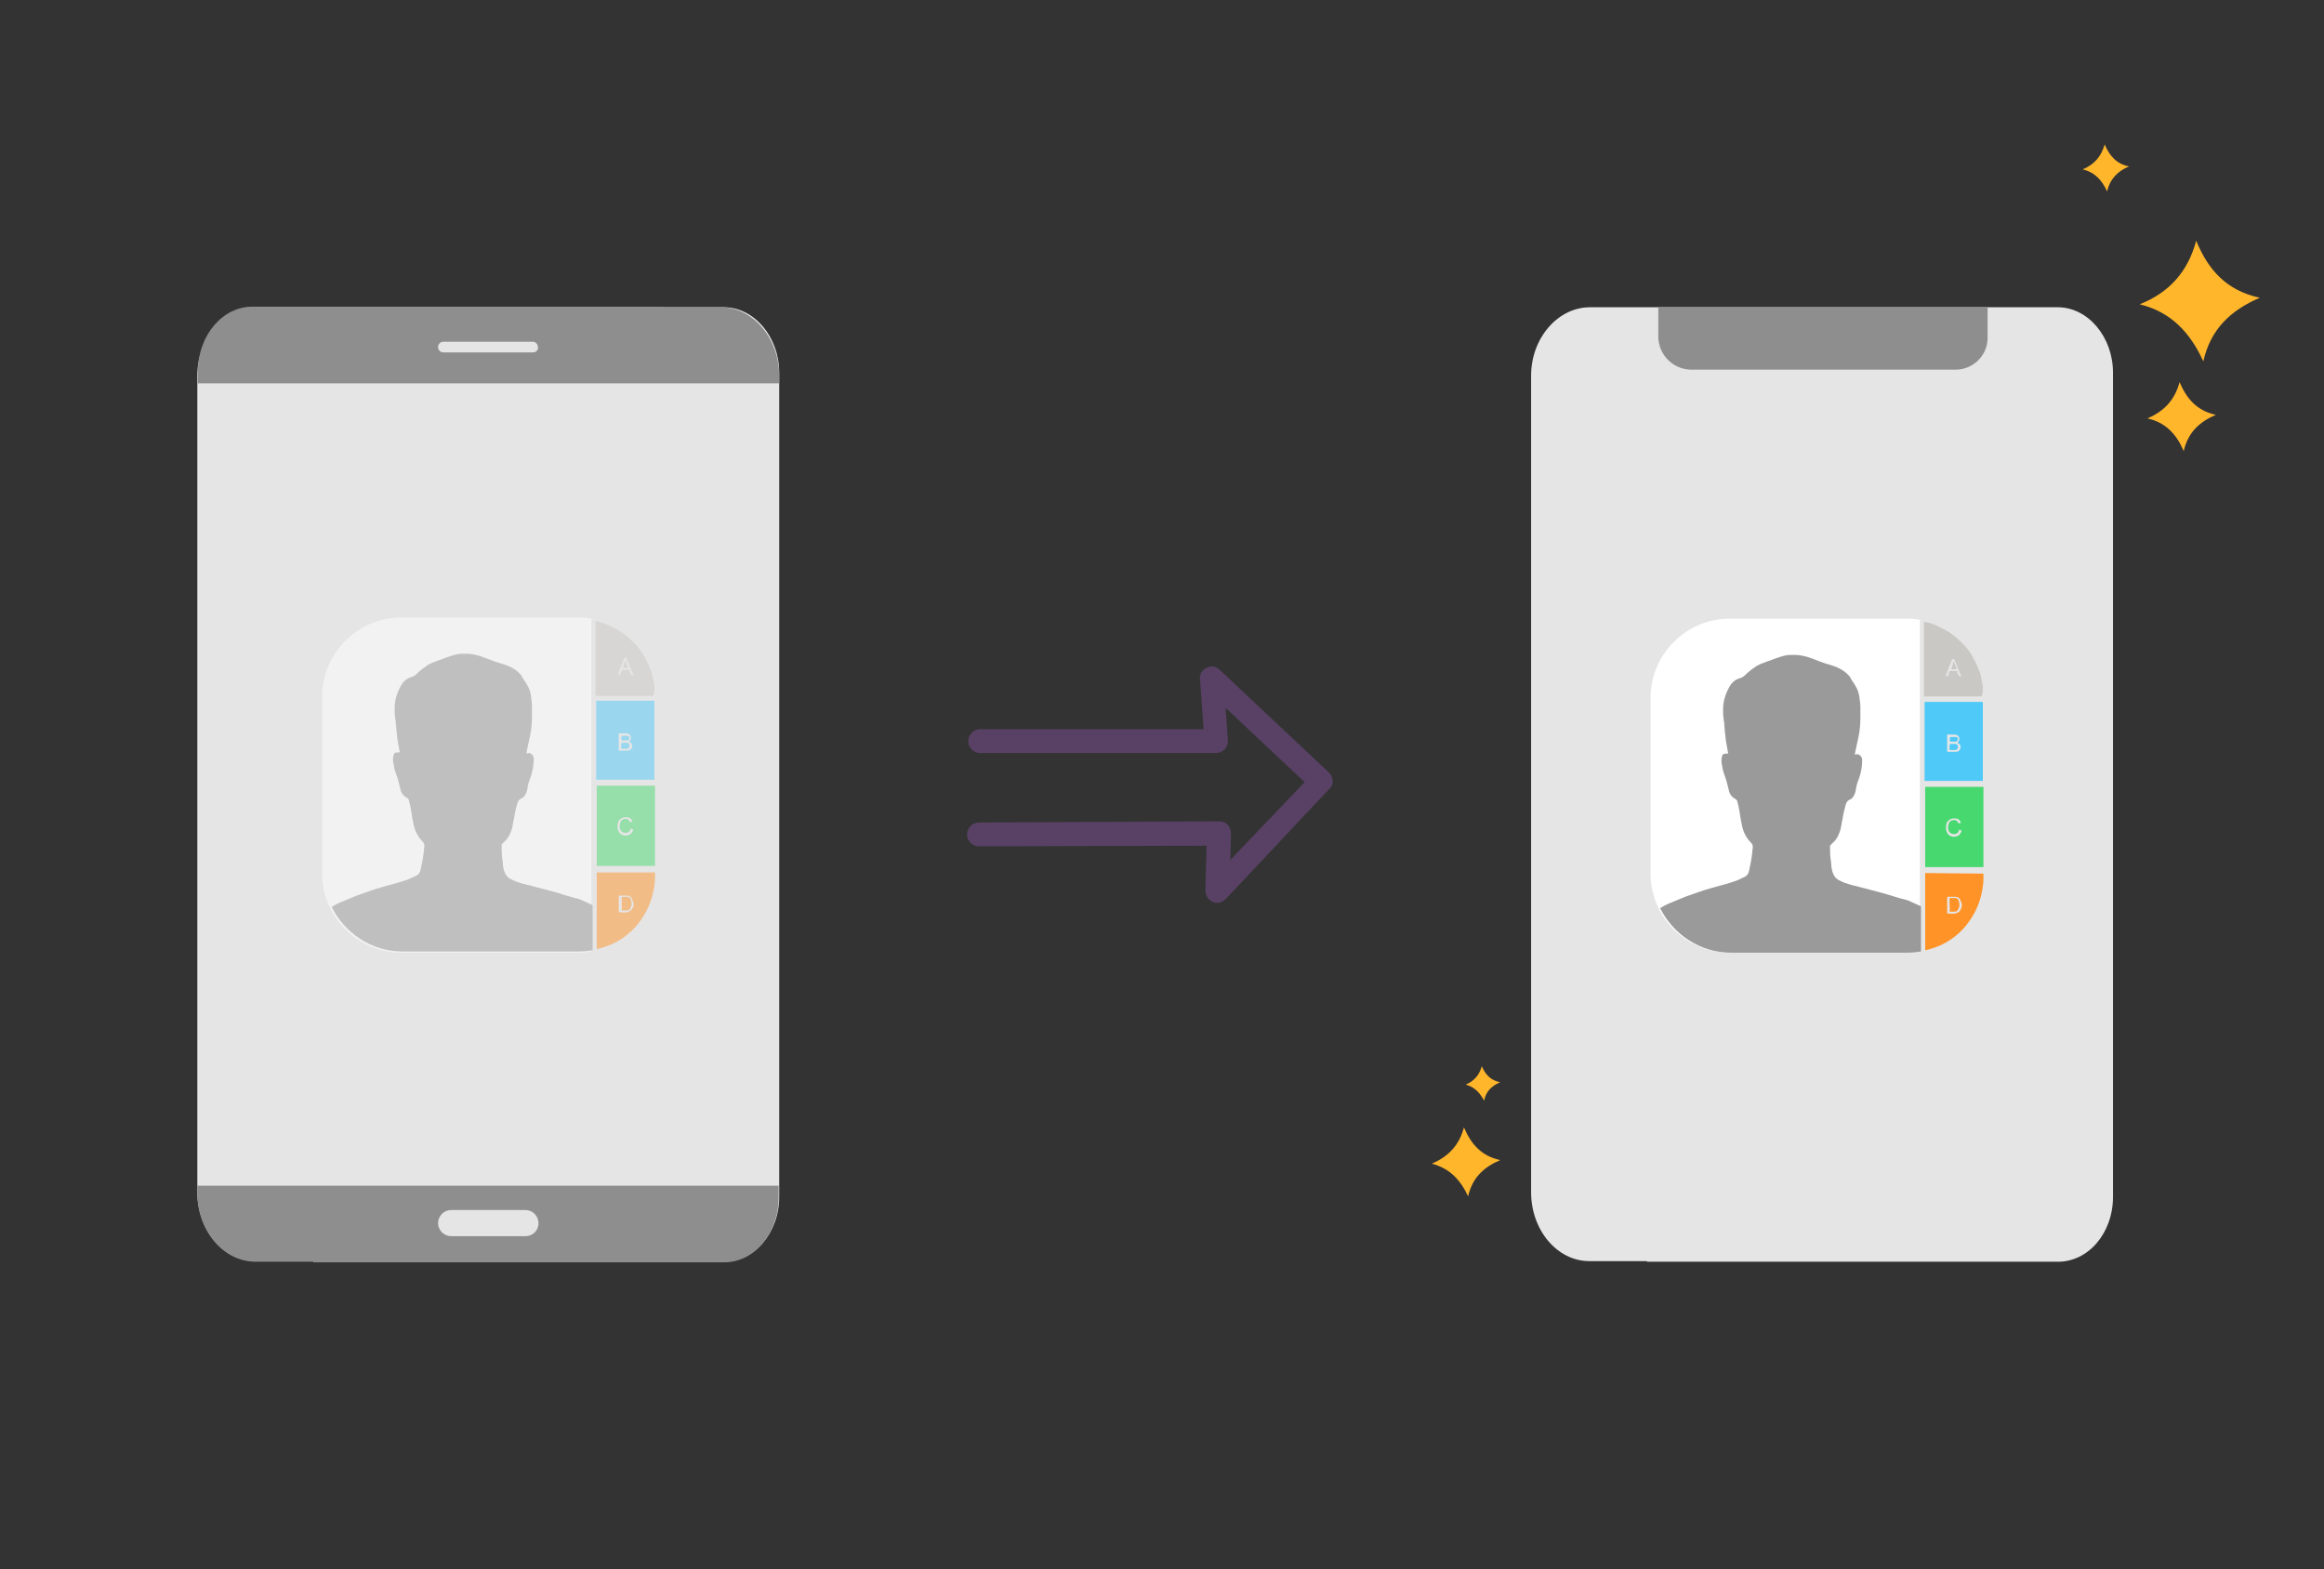 <?xml version="1.0" encoding="utf-8"?>
<!-- Generator: Adobe Illustrator 23.0.6, SVG Export Plug-In . SVG Version: 6.00 Build 0)  -->
<svg version="1.1" id="Layer_1" xmlns="http://www.w3.org/2000/svg" xmlns:xlink="http://www.w3.org/1999/xlink" x="0px" y="0px"
	 viewBox="0 0 391 264" style="enable-background:new 0 0 391 264;" xml:space="preserve">
<rect x="0" y="0" width="391" height="264" fill="#333333" stroke="none"/>
<style type="text/css">
	.st0{fill:#4885ED;}
	.st1{fill:#E5E5E5;}
	.st2{fill:#FFFFFF;}
	.st3{fill:#594165;}
	.st4{fill:#FBBB00;}
	.st5{fill:#518EF8;}
	.st6{fill:#28B446;}
	.st7{fill:#F14336;}
	.st8{fill:#FFA000;}
	.st9{fill:#FFCA28;}
	.st10{fill:#F7F7F7;}
	.st11{fill-rule:evenodd;clip-rule:evenodd;}
	.st12{fill-rule:evenodd;clip-rule:evenodd;fill:#3FBDCF;}
	.st13{fill-rule:evenodd;clip-rule:evenodd;fill:#FFFFFF;}
	.st14{opacity:0.9;fill:#FFFFFF;}
	.st15{fill:#F7F7F7;stroke:#594165;stroke-width:4;stroke-miterlimit:10;}
	.st16{fill:#E0412F;}
	.st17{fill-rule:evenodd;clip-rule:evenodd;fill:#606161;}
	.st18{fill:none;stroke:#58ABF4;stroke-width:0.25;stroke-miterlimit:10;}
	.st19{fill:#036EB1;}
	.st20{fill:#A4C639;}
	.st21{fill:none;stroke:#E0412F;stroke-miterlimit:10;}
	.st22{fill:#046DB2;}
	.st23{fill-rule:evenodd;clip-rule:evenodd;fill:#528FF5;}
	.st24{fill-rule:evenodd;clip-rule:evenodd;fill:#417BE6;}
	.st25{fill-rule:evenodd;clip-rule:evenodd;fill:#4881E8;}
	.st26{fill-rule:evenodd;clip-rule:evenodd;fill:#FBC013;}
	.st27{fill:#DF871E;}
	.st28{fill:#B6B6B6;}
	.st29{fill:#8C5BA4;}
	.st30{fill:#8DC652;}
	.st31{fill:#497FC1;}
	.st32{fill:#919191;}
	.st33{fill-rule:evenodd;clip-rule:evenodd;fill:#8E8E8E;}
	.st34{fill:#8E8E8E;}
	.st35{fill:#EB3D01;}
	.st36{fill:#F57F20;}
	.st37{fill:#ED7E01;}
	.st38{fill-rule:evenodd;clip-rule:evenodd;fill:#046DB2;}
	.st39{fill:#E0E2E2;}
	.st40{fill:#47D86F;}
	.st41{fill:#4FC9F8;}
	.st42{fill:#FF9327;}
	.st43{fill:#C9C8C4;}
	.st44{fill:#9A9A9A;}
	.st45{fill:#F2F2F2;}
	.st46{fill:#D32E2A;}
	.st47{fill:#A3C53A;}
	.st48{fill:#D6D8D7;}
	.st49{fill:#3A5BBC;}
	.st50{fill:url(#SVGID_43_);}
	.st51{fill:url(#SVGID_44_);}
	.st52{fill:url(#SVGID_45_);}
	.st53{fill:url(#SVGID_46_);}
	.st54{fill:#FFE168;}
	.st55{fill:#006699;}
	.st56{fill:#F4AE01;}
	.st57{fill:#DD191F;}
	.st58{fill:#323232;}
	.st59{fill:#CDCCCA;}
	.st60{fill:#5199F0;}
	.st61{fill:#791BCC;}
	.st62{fill:#C71D2E;}
	.st63{fill:#32DAC4;}
	.st64{fill:#3C5A99;}
	.st65{fill:#FCB714;}
	.st66{fill:#F06415;}
	.st67{fill:#BDCF31;}
	.st68{fill:#00A1E0;}
	.st69{fill:#00A1E3;}
	.st70{fill:#7AAD3E;}
	.st71{fill:#A50034;}
	.st72{fill:#6B6B6B;}
	.st73{fill:#005DAA;}
	.st74{fill:#EB0028;}
	.st75{fill:#888B8D;}
	.st76{fill:#0C4DA2;}
	.st77{fill:#00BFFF;}
	.st78{fill-rule:evenodd;clip-rule:evenodd;fill:#E81123;}
	.st79{fill:#FF6700;}
	.st80{fill:#00BFFE;}
	.st81{fill:#C4C4C4;}
	.st82{fill:url(#SVGID_47_);}
	.st83{fill:url(#SVGID_48_);}
	.st84{fill:url(#SVGID_49_);}
	.st85{fill:url(#SVGID_50_);}
	.st86{fill:#E5E5E5;stroke:#8E8E8E;stroke-width:2;stroke-miterlimit:10;}
	.st87{fill-rule:evenodd;clip-rule:evenodd;fill:#594165;}
	.st88{fill-rule:evenodd;clip-rule:evenodd;fill:#D4D4D4;}
	.st89{fill-rule:evenodd;clip-rule:evenodd;fill:#3669D6;}
	.st90{fill-rule:evenodd;clip-rule:evenodd;fill:#3A81F4;}
	.st91{fill-rule:evenodd;clip-rule:evenodd;fill:#FAFAFA;}
	.st92{fill-rule:evenodd;clip-rule:evenodd;fill:#E0E0E0;}
	.st93{fill:url(#SVGID_59_);}
	.st94{opacity:0.2;fill:#56C7DA;enable-background:new    ;}
	.st95{fill:url(#SVGID_60_);}
	.st96{fill:url(#SVGID_61_);}
	.st97{fill:url(#SVGID_62_);}
	.st98{fill:url(#SVGID_63_);}
	.st99{fill:url(#SVGID_64_);}
	.st100{fill:#FCFCFC;enable-background:new    ;}
	.st101{enable-background:new    ;}
	.st102{fill:#5A5A5A;}
	.st103{fill:#D8D8D8;enable-background:new    ;}
	.st104{fill:#E9574E;}
	.st105{fill:none;stroke:#D8D8D8;stroke-width:0.75;stroke-miterlimit:10;enable-background:new    ;}
	.st106{fill:#E9574E;stroke:#E9574E;stroke-width:0.75;stroke-miterlimit:10;enable-background:new    ;}
	.st107{fill:#E0E0E0;}
	.st108{fill:#537ABD;}
	.st109{fill:#2EB672;}
	.st110{fill:#FED14B;}
	.st111{fill:#28CD7E;}
	.st112{fill:#CECECE;}
	.st113{fill-rule:evenodd;clip-rule:evenodd;fill:#FF9D17;}
	.st114{fill:#FFFFFF;stroke:#FFFFFF;stroke-miterlimit:10;}
	.st115{fill:#249FBD;}
	.st116{fill:#D62C5D;}
	.st117{fill:#FFB62B;}
	.st118{fill:#2F63AD;}
	.st119{fill:#4C368B;}
	.st120{fill:none;stroke:#4885ED;stroke-width:7.8;stroke-miterlimit:10;}
	.st121{fill:none;stroke:#FFFFFF;stroke-width:7.8;stroke-miterlimit:10;}
	.st122{fill:#594165;stroke:#FFFFFF;stroke-width:0.5;stroke-miterlimit:10;}
	.st123{fill-rule:evenodd;clip-rule:evenodd;fill:#2F63AD;}
	.st124{fill:none;stroke:#594165;stroke-width:4;stroke-linecap:round;stroke-miterlimit:10;}
	.st125{fill:none;stroke:#594165;stroke-width:4;stroke-linecap:round;stroke-miterlimit:10;stroke-dasharray:4.843,11.624;}
	.st126{fill:none;stroke:#594165;stroke-width:4;stroke-linecap:round;stroke-miterlimit:10;stroke-dasharray:4.825,11.58;}
	.st127{fill:#D8D8D8;}
	.st128{fill:#EDEDED;}
	.st129{fill:url(#SVGID_65_);}
	.st130{fill:url(#SVGID_66_);}
	.st131{fill:url(#SVGID_67_);}
	.st132{fill:url(#SVGID_68_);}
	.st133{fill:url(#SVGID_69_);}
	.st134{fill:url(#SVGID_70_);}
	.st135{fill:url(#SVGID_71_);}
	.st136{fill:url(#SVGID_72_);}
	.st137{fill:url(#SVGID_73_);}
	.st138{fill:url(#SVGID_74_);}
	.st139{fill:url(#SVGID_75_);}
	.st140{fill:url(#SVGID_76_);}
	.st141{fill:#F6961C;}
	.st142{fill-rule:evenodd;clip-rule:evenodd;fill:#4885ED;}
	.st143{opacity:0.5;}
	.st144{fill-rule:evenodd;clip-rule:evenodd;fill:#FFB62B;}
	.st145{fill:url(#SVGID_77_);}
	.st146{fill:url(#SVGID_78_);}
	.st147{fill:url(#SVGID_79_);}
	.st148{fill:url(#SVGID_80_);}
	.st149{fill:url(#SVGID_81_);}
	.st150{fill:url(#SVGID_82_);}
	.st151{fill:url(#SVGID_83_);}
	.st152{fill:url(#SVGID_84_);}
	.st153{fill:url(#SVGID_85_);}
	.st154{fill:url(#SVGID_86_);}
	.st155{fill:url(#SVGID_87_);}
	.st156{fill:url(#SVGID_88_);}
</style>
<g>
	<g>
		<g>
			<path class="st1" d="M131.1,201.4V62.7c0-6-4.2-11-9.3-11h-0.1H43.1c-5.4,0-9.9,5.2-9.9,11.5l0,0v137.4c0,6.4,4.4,11.6,9.8,11.6
				l0,0h9.7v0.1h69C126.8,212.4,131.1,207.5,131.1,201.4L131.1,201.4z"/>
		</g>
	</g>
	<g>
		<g>
			<path class="st1" d="M355.5,201.4V62.7c0-6-4.2-11-9.3-11h-0.1h-78.6c-5.4,0-9.9,5.2-9.9,11.5l0,0v137.4c0,6.4,4.4,11.6,9.8,11.6
				l0,0h9.7v0.1h69C351.3,212.4,355.5,207.5,355.5,201.4L355.5,201.4z"/>
			<path class="st34" d="M334.4,56.9v-5.2H279v4.9c0,3.1,2.5,5.6,5.6,5.6l0,0h5.5v0h39.1C332,62.1,334.4,59.8,334.4,56.9L334.4,56.9
				z"/>
		</g>
	</g>
	<path class="st144" d="M361.3,70.4c2.8-1.2,4.6-3.1,5.4-6.1c1.2,2.8,2.9,4.8,6.1,5.5c-2.8,1.2-4.7,3-5.4,6.1
		C366.2,73.1,364.4,71.1,361.3,70.4z"/>
	<path class="st144" d="M360,51.2c5-2,8.1-5.5,9.5-10.7c2,4.9,5.1,8.4,10.7,9.6c-4.9,2.1-8.3,5.3-9.5,10.7
		C368.5,56,365.3,52.5,360,51.2z"/>
	<path class="st144" d="M350.4,28.5c1.9-0.8,3.1-2.1,3.7-4.2c0.8,1.9,2,3.3,4.1,3.7c-1.9,0.8-3.2,2.1-3.7,4.2
		C353.7,30.4,352.5,29,350.4,28.5z"/>
	<path class="st144" d="M240.9,195.8c2.8-1.2,4.6-3.1,5.4-6.1c1.2,2.8,2.9,4.8,6.1,5.5c-2.8,1.2-4.7,3-5.4,6.1
		C245.7,198.5,243.9,196.6,240.9,195.8z"/>
	<path class="st144" d="M246.6,182.5c1.4-0.6,2.3-1.6,2.7-3.1c0.6,1.4,1.5,2.4,3.1,2.7c-1.4,0.6-2.4,1.5-2.7,3.1
		C249,183.9,248.1,182.9,246.6,182.5z"/>
	<g>
		<path class="st3" d="M224.2,131.2L224.2,131.2c-0.1-0.5-0.3-0.9-0.6-1.2l-18.4-17.3c-0.8-0.8-2-0.7-2.8,0.1
			c-0.4,0.4-0.6,1-0.5,1.5l0.6,8.4l-37.6,0c-0.5,0-1,0.2-1.4,0.6c-0.4,0.4-0.6,0.9-0.6,1.4c0,1.1,0.9,2,2,2l39.7,0c0,0,0,0,0,0
			c0.5,0,1-0.2,1.4-0.6c0.4-0.4,0.6-0.9,0.6-1.4l-0.4-5.6l13.3,12.5L207,144.7l0.1-4.5c0-0.5-0.2-1-0.5-1.4
			c-0.4-0.4-0.9-0.6-1.5-0.6l-40.4,0.2c-1.1,0-2,0.9-2,2l0,0c0,1.1,0.9,2,2,2l38.3-0.1l-0.2,7.5c0,1,0.7,2,1.8,2.1
			c0.6,0.1,1.2-0.2,1.6-0.6l17.3-18.4C224.1,132.4,224.3,131.8,224.2,131.2z"/>
	</g>
	<g class="st143">
		<path class="st2" d="M99.5,146.2c0-0.1,0-0.1,0-0.2l0,0c0,0,0-0.1,0-0.1l0-14.2l0-0.1l0-13.9l0,0v-13.3c0-0.1,0-0.2,0.1-0.3
			c-0.7-0.1-1.5-0.2-2.3-0.2H67.5c-7.3,0-13.3,6-13.3,13.3v29.8c0,7.3,6,13.3,13.3,13.3h29.8c0.8,0,1.5-0.1,2.2-0.2L99.5,146.2z"/>
		<path class="st40" d="M100.4,132.2v13.5h9.8v-13.5H100.4z M106.4,139.9c-0.3,0.6-0.8,0.7-1.3,0.7c-0.8-0.1-1.1-0.7-1.2-1.3
			c0-0.4,0-0.8,0.2-1.2c0.3-0.4,0.7-0.6,1.2-0.6c0.6,0,0.9,0.2,1.1,0.7c0,0.1,0,0.1-0.1,0.1c0,0-0.1,0-0.1,0c-0.1,0.1-0.2,0-0.3-0.1
			c-0.1-0.3-0.4-0.5-0.7-0.4c-0.4,0-0.7,0.2-0.8,0.5c-0.2,0.5-0.2,1,0,1.4c0.3,0.5,1.1,0.6,1.5,0.2c0.1-0.1,0.1-0.2,0.2-0.4
			c0-0.1,0-0.1,0.1-0.1C106.6,139.6,106.6,139.7,106.4,139.9z"/>
		<path class="st41" d="M110.1,117.9h-9.8v13.3h1h8.8L110.1,117.9z M106.2,126c-0.2,0.3-0.5,0.3-0.8,0.3c-0.4,0-0.8,0-1.2,0
			c-0.1,0-0.1,0-0.1-0.1c0-0.9,0-1.8,0-2.7c0-0.1,0-0.1,0.1-0.1c0.4,0,0.8,0,1.2,0c0.5,0,0.9,0.5,0.7,1c-0.1,0.2-0.2,0.3-0.3,0.4
			C106.4,125,106.5,125.6,106.2,126z"/>
		<path class="st42" d="M100.4,146.7l0,5.9v2.1v5c0.9-0.2,1.8-0.5,2.7-0.9c2.3-1.1,4.1-2.8,5.3-4.9c0.8-1.3,1.3-2.7,1.6-4.3
			c0.1-0.6,0.2-1.2,0.2-1.8c0-0.3,0-0.7,0-1H100.4z M106.3,153c-0.2,0.3-0.5,0.4-0.8,0.5c-0.4,0.1-0.8,0-1.3,0
			c-0.1,0-0.1-0.1-0.1-0.1c0-0.5,0-0.9,0-1.3c0-0.5,0-0.9,0-1.3c0-0.1,0-0.1,0.1-0.1c0.4,0,0.9,0,1.3,0c0.5,0,0.8,0.3,0.9,0.8
			C106.7,151.9,106.7,152.5,106.3,153z"/>
		<path class="st43" d="M110.1,115.6c0-0.4-0.1-0.8-0.2-1.2c-0.1-0.8-0.3-1.5-0.6-2.1c-0.3-0.8-0.7-1.5-1.1-2.2
			c-0.4-0.7-0.9-1.3-1.5-1.9c-0.4-0.4-0.8-0.8-1.3-1.2c-0.7-0.6-1.4-1-2.2-1.4c-0.9-0.5-1.9-0.9-3-1.1v11.1v1.5h1.1h8.6
			C110.1,116.5,110.1,116,110.1,115.6z M106.4,113.6c-0.1,0-0.2,0-0.3-0.2c-0.1-0.2-0.2-0.4-0.2-0.6c0-0.1-0.1-0.1-0.2-0.1
			c-0.3,0-0.7,0-1,0c-0.1,0-0.1,0-0.1,0.1c-0.1,0.2-0.2,0.4-0.2,0.6c0,0.1-0.1,0.2-0.2,0.2c-0.2,0-0.2,0-0.2-0.2
			c0.3-0.9,0.7-1.8,1-2.6c0-0.1,0.1-0.1,0.1-0.1c0.3,0,0.3,0,0.4,0.3c0.3,0.8,0.7,1.6,1,2.4C106.6,113.6,106.6,113.6,106.4,113.6z"
			/>
		<g>
			<path class="st41" d="M105.6,125c-0.3-0.1-0.6,0-1,0c-0.1,0-0.1,0-0.1,0.1c0,0.3,0,0.5,0,0.8c0,0.1,0,0.1,0.1,0.1
				c0.1,0,0.3,0,0.4,0c0.2,0,0.3,0,0.5,0c0.3-0.1,0.4-0.2,0.4-0.5C106,125.2,105.8,125.1,105.6,125z"/>
			<path class="st41" d="M104.6,124.6c0.3,0,0.6,0,0.9,0c0.2,0,0.4-0.2,0.4-0.4c0-0.2-0.1-0.4-0.3-0.4c-0.2,0-0.3,0-0.5,0
				c-0.2,0-0.3,0-0.4,0c-0.1,0-0.1,0-0.1,0.1C104.5,124.1,104.5,124.3,104.6,124.6C104.5,124.6,104.6,124.6,104.6,124.6z"/>
		</g>
		<path class="st42" d="M104.6,152c0-0.3,0-0.7,0-1c0-0.1,0-0.1,0.1-0.1c0.3,0,0.5,0,0.8,0c0.5,0,0.6,0.3,0.7,0.7
			c0.1,0.4,0.1,0.7-0.1,1.1c-0.1,0.3-0.3,0.5-0.6,0.5c-0.3,0-0.5,0-0.8,0c-0.1,0-0.1,0-0.1-0.1C104.6,152.7,104.6,152.3,104.6,152z"
			/>
		<path class="st43" d="M105.2,111c0.2,0.5,0.3,0.9,0.5,1.3c0,0.1,0,0.1,0,0.1c-0.3,0-0.6,0-0.9,0C104.9,112,105.1,111.5,105.2,111z
			"/>
		<path class="st44" d="M92.6,149.9c-1.5-0.4-3-0.8-4.6-1.2c-0.7-0.2-1.4-0.4-2.1-0.8c-0.6-0.3-0.9-0.8-1.1-1.4
			c-0.1-0.4-0.2-0.8-0.2-1.3c-0.1-0.7-0.2-1.4-0.2-2.2c0-0.3,0-0.6,0-0.9c0-0.1,0-0.1,0.1-0.1c0.2-0.2,0.3-0.4,0.5-0.5
			c0.5-0.5,0.8-1.1,1-1.7c0.3-0.7,0.3-1.5,0.5-2.2c0.1-0.8,0.3-1.5,0.5-2.3c0.1-0.4,0.3-0.8,0.8-1c0.1,0,0.2-0.1,0.3-0.2
			c0.3-0.3,0.5-0.8,0.6-1.2c0.1-0.8,0.3-1.5,0.6-2.2c0.3-0.9,0.5-1.9,0.5-2.9c0-0.2,0-0.5-0.2-0.7c-0.1-0.2-0.3-0.3-0.5-0.4
			c-0.1,0-0.3,0-0.4,0.1c0,0-0.1,0-0.1,0c0,0,0-0.1,0-0.1c0-0.1,0-0.1,0-0.2c0.2-0.9,0.4-1.8,0.6-2.8c0.2-1,0.3-2,0.3-3.1
			c0-0.6,0-1.2,0-1.7c0-0.7-0.1-1.3-0.2-2c-0.1-0.6-0.3-1.2-0.7-1.8c-0.2-0.4-0.5-0.7-0.7-1.1c-0.1-0.3-0.3-0.5-0.5-0.7
			c-0.5-0.5-1.1-0.9-1.8-1.2c-0.7-0.3-1.4-0.5-2.1-0.7c-0.9-0.3-1.8-0.7-2.7-1c-0.7-0.2-1.5-0.4-2.2-0.4c-0.3,0-0.6,0-0.9,0
			c-0.7,0-1.3,0.2-1.9,0.4c-0.7,0.2-1.3,0.5-2,0.7c-0.7,0.3-1.5,0.5-2.1,1c-0.6,0.4-1.1,0.8-1.6,1.3c-0.2,0.2-0.5,0.4-0.8,0.5
			c-0.8,0.2-1.4,0.7-1.8,1.4c-0.4,0.7-0.7,1.4-0.9,2.2c-0.2,0.7-0.2,1.4-0.2,2.1c0,0.7,0.1,1.3,0.2,2c0,0.5,0.1,0.9,0.1,1.4
			c0.1,0.5,0.1,1.1,0.2,1.6c0.1,0.6,0.2,1.2,0.3,1.7c0.1,0.3,0.1,0.3-0.3,0.3c-0.4,0-0.6,0.1-0.7,0.5c-0.1,0.5-0.1,0.9,0,1.4
			c0.1,0.6,0.2,1.1,0.4,1.6c0.3,0.8,0.5,1.6,0.7,2.4c0.1,0.7,0.4,1.3,1.1,1.7c0.2,0.1,0.4,0.3,0.4,0.5c0.1,0.3,0.1,0.5,0.2,0.8
			c0.2,0.9,0.3,1.9,0.5,2.8c0.2,1.3,0.7,2.4,1.6,3.3c0.2,0.2,0.3,0.4,0.3,0.7c0,0.3-0.1,0.6-0.1,1c-0.1,1-0.3,1.9-0.5,2.9
			c-0.1,0.6-0.4,1-0.9,1.2c-0.4,0.2-0.8,0.4-1.3,0.6c-1.4,0.5-2.7,0.8-4.1,1.2c-1.5,0.4-3,1-4.5,1.5c-1,0.4-1.9,0.8-2.9,1.2
			c-0.4,0.2-0.8,0.4-1.3,0.7c2.2,4.4,6.7,7.5,11.9,7.5h29.8c0.8,0,1.5-0.1,2.2-0.2v-7.6c-0.7-0.3-1.5-0.7-2.2-1
			C95.8,150.9,94.2,150.3,92.6,149.9z"/>
	</g>
	<g>
		<path class="st2" d="M323,146.4c0-0.1,0-0.1,0-0.2l0,0c0,0,0-0.1,0-0.1l0-14.2l0-0.1l0-13.9l0,0v-13.3c0-0.1,0-0.2,0.1-0.3
			c-0.7-0.1-1.5-0.2-2.3-0.2H291c-7.3,0-13.3,6-13.3,13.3V147c0,7.3,6,13.3,13.3,13.3h29.8c0.8,0,1.5-0.1,2.2-0.2L323,146.4z"/>
		<path class="st40" d="M323.9,132.4v13.5h9.8v-13.5H323.9z M329.9,140.1c-0.3,0.6-0.8,0.7-1.3,0.7c-0.8-0.1-1.1-0.7-1.2-1.3
			c0-0.4,0-0.8,0.2-1.2c0.3-0.4,0.7-0.6,1.2-0.6c0.6,0,0.9,0.2,1.1,0.7c0,0.1,0,0.1-0.1,0.1c0,0-0.1,0-0.1,0c-0.1,0.1-0.2,0-0.3-0.1
			c-0.1-0.3-0.4-0.5-0.7-0.4c-0.4,0-0.7,0.2-0.8,0.5c-0.2,0.5-0.2,1,0,1.4c0.3,0.5,1.1,0.6,1.5,0.2c0.1-0.1,0.1-0.2,0.2-0.4
			c0-0.1,0-0.1,0.1-0.1C330.1,139.8,330.1,139.8,329.9,140.1z"/>
		<path class="st41" d="M333.6,118.1h-9.8v13.3h1h8.8L333.6,118.1z M329.7,126.2c-0.2,0.3-0.5,0.3-0.8,0.3c-0.4,0-0.8,0-1.2,0
			c-0.1,0-0.1,0-0.1-0.1c0-0.9,0-1.8,0-2.7c0-0.1,0-0.1,0.1-0.1c0.4,0,0.8,0,1.2,0c0.5,0,0.9,0.5,0.7,1c-0.1,0.2-0.2,0.3-0.3,0.4
			C329.9,125.2,330,125.7,329.7,126.2z"/>
		<path class="st42" d="M323.9,146.9l0,5.9v2.1v5c0.9-0.2,1.8-0.5,2.7-0.9c2.3-1.1,4.1-2.8,5.3-4.9c0.8-1.3,1.3-2.7,1.6-4.3
			c0.1-0.6,0.2-1.2,0.2-1.8c0-0.3,0-0.7,0-1L323.9,146.9z M329.8,153.2c-0.2,0.3-0.5,0.4-0.8,0.5c-0.4,0.1-0.8,0-1.3,0
			c-0.1,0-0.1-0.1-0.1-0.1c0-0.5,0-0.9,0-1.3c0-0.5,0-0.9,0-1.3c0-0.1,0-0.1,0.1-0.1c0.4,0,0.9,0,1.3,0c0.5,0,0.8,0.3,0.9,0.8
			C330.2,152.1,330.1,152.6,329.8,153.2z"/>
		<path class="st43" d="M333.6,115.7c0-0.4-0.1-0.8-0.2-1.2c-0.1-0.8-0.3-1.5-0.6-2.1c-0.3-0.8-0.7-1.5-1.1-2.2
			c-0.4-0.7-0.9-1.3-1.5-1.9c-0.4-0.4-0.8-0.8-1.3-1.2c-0.7-0.6-1.4-1-2.2-1.4c-0.9-0.5-1.9-0.9-3-1.1v11.1v1.5h1.1h8.6
			C333.6,116.7,333.6,116.2,333.6,115.7z M329.8,113.8c-0.1,0-0.2,0-0.3-0.2c-0.1-0.2-0.2-0.4-0.2-0.6c0-0.1-0.1-0.1-0.2-0.1
			c-0.3,0-0.7,0-1,0c-0.1,0-0.1,0-0.1,0.1c-0.1,0.2-0.2,0.4-0.2,0.6c0,0.1-0.1,0.2-0.2,0.2c-0.2,0-0.2,0-0.2-0.2
			c0.3-0.9,0.7-1.8,1-2.6c0-0.1,0.1-0.1,0.1-0.1c0.3,0,0.3,0,0.4,0.3c0.3,0.8,0.7,1.6,1,2.4C330.1,113.8,330.1,113.8,329.8,113.8z"
			/>
		<g>
			<path class="st41" d="M329.1,125.2c-0.3-0.1-0.6,0-1,0c-0.1,0-0.1,0-0.1,0.1c0,0.3,0,0.5,0,0.8c0,0.1,0,0.1,0.1,0.1
				c0.1,0,0.3,0,0.4,0c0.2,0,0.3,0,0.5,0c0.3-0.1,0.4-0.2,0.4-0.5C329.5,125.4,329.3,125.3,329.1,125.2z"/>
			<path class="st41" d="M328.1,124.8c0.3,0,0.6,0,0.9,0c0.2,0,0.4-0.2,0.4-0.4c0-0.2-0.1-0.4-0.3-0.4c-0.2,0-0.3,0-0.5,0
				c-0.2,0-0.3,0-0.4,0c-0.1,0-0.1,0-0.1,0.1C328,124.3,328,124.5,328.1,124.8C328,124.8,328,124.8,328.1,124.8z"/>
		</g>
		<path class="st42" d="M328,152.2c0-0.3,0-0.7,0-1c0-0.1,0-0.1,0.1-0.1c0.3,0,0.5,0,0.8,0c0.5,0,0.6,0.3,0.7,0.7
			c0.1,0.4,0.1,0.7-0.1,1.1c-0.1,0.3-0.3,0.5-0.6,0.5c-0.3,0-0.5,0-0.8,0c-0.1,0-0.1,0-0.1-0.1C328.1,152.9,328,152.5,328,152.2z"/>
		<path class="st43" d="M328.7,111.2c0.2,0.5,0.3,0.9,0.5,1.3c0,0.1,0,0.1,0,0.1c-0.3,0-0.6,0-0.9,0
			C328.4,112.2,328.6,111.7,328.7,111.2z"/>
		<path class="st44" d="M316.1,150.1c-1.5-0.4-3-0.8-4.6-1.2c-0.7-0.2-1.4-0.4-2.1-0.8c-0.6-0.3-0.9-0.8-1.1-1.4
			c-0.1-0.4-0.2-0.8-0.2-1.3c-0.1-0.7-0.2-1.4-0.2-2.2c0-0.3,0-0.6,0-0.9c0-0.1,0-0.1,0.1-0.1c0.2-0.2,0.3-0.4,0.5-0.5
			c0.5-0.5,0.8-1.1,1-1.7c0.3-0.7,0.3-1.5,0.5-2.2c0.1-0.8,0.3-1.5,0.5-2.3c0.1-0.4,0.3-0.8,0.8-1c0.1,0,0.2-0.1,0.3-0.2
			c0.3-0.3,0.5-0.8,0.6-1.2c0.1-0.8,0.3-1.5,0.6-2.2c0.3-0.9,0.5-1.9,0.5-2.9c0-0.2,0-0.5-0.2-0.7c-0.1-0.2-0.3-0.3-0.5-0.4
			c-0.1,0-0.3,0-0.4,0.1c0,0-0.1,0-0.1,0c0,0,0-0.1,0-0.1c0-0.1,0-0.1,0-0.2c0.2-0.9,0.4-1.8,0.6-2.8c0.2-1,0.3-2,0.3-3.1
			c0-0.6,0-1.2,0-1.7c0-0.7-0.1-1.3-0.2-2c-0.1-0.6-0.3-1.2-0.7-1.8c-0.2-0.4-0.5-0.7-0.7-1.1c-0.1-0.3-0.3-0.5-0.5-0.7
			c-0.5-0.5-1.1-0.9-1.8-1.2c-0.7-0.3-1.4-0.5-2.1-0.7c-0.9-0.3-1.8-0.7-2.7-1c-0.7-0.2-1.5-0.4-2.2-0.4c-0.3,0-0.6,0-0.9,0
			c-0.7,0-1.3,0.2-1.9,0.4c-0.7,0.2-1.3,0.5-2,0.7c-0.7,0.3-1.5,0.5-2.1,1c-0.6,0.4-1.1,0.8-1.6,1.3c-0.2,0.2-0.5,0.4-0.8,0.5
			c-0.8,0.2-1.4,0.7-1.8,1.4c-0.4,0.7-0.7,1.4-0.9,2.2c-0.2,0.7-0.2,1.4-0.2,2.1c0,0.7,0.1,1.3,0.2,2c0,0.5,0.1,0.9,0.1,1.4
			c0.1,0.5,0.1,1.1,0.2,1.6c0.1,0.6,0.2,1.2,0.3,1.7c0.1,0.3,0.1,0.3-0.3,0.3c-0.4,0-0.6,0.1-0.7,0.5c-0.1,0.5-0.1,0.9,0,1.4
			c0.1,0.6,0.2,1.1,0.4,1.6c0.3,0.8,0.5,1.6,0.7,2.4c0.1,0.7,0.4,1.3,1.1,1.7c0.2,0.1,0.4,0.3,0.4,0.5c0.1,0.3,0.1,0.5,0.2,0.8
			c0.2,0.9,0.3,1.9,0.5,2.8c0.2,1.3,0.7,2.4,1.6,3.3c0.2,0.2,0.3,0.4,0.3,0.7c0,0.3-0.1,0.6-0.1,1c-0.1,1-0.3,1.9-0.5,2.9
			c-0.1,0.6-0.4,1-0.9,1.2c-0.4,0.2-0.8,0.4-1.3,0.6c-1.4,0.5-2.7,0.8-4.1,1.2c-1.5,0.4-3,1-4.5,1.5c-1,0.4-1.9,0.8-2.9,1.2
			c-0.4,0.2-0.8,0.4-1.3,0.7c2.2,4.4,6.7,7.5,11.9,7.5h29.8c0.8,0,1.5-0.1,2.2-0.2v-7.6c-0.7-0.3-1.5-0.7-2.2-1
			C319.3,151.1,317.7,150.5,316.1,150.1z"/>
	</g>
	<path class="st34" d="M33.2,199.4v1.3c0,6.4,4.4,11.6,9.8,11.6h9.7v0.1h69c5.1,0.1,9.3-4.8,9.3-10.9v-2H33.2z"/>
	<path class="st34" d="M131.1,64.6v-1.3c0-6.4-4.4-11.6-9.8-11.6h-9.7v-0.1h-69c-5.1-0.1-9.3,4.8-9.3,10.9v2H131.1z"/>
	<path class="st1" d="M89.6,59.3h-15c-0.5,0-0.9-0.4-0.9-0.9v0c0-0.5,0.4-0.9,0.9-0.9h15c0.5,0,0.9,0.4,0.9,0.9v0
		C90.6,58.9,90.2,59.3,89.6,59.3z"/>
	<path class="st1" d="M88.4,208H75.9c-1.2,0-2.2-1-2.2-2.2l0,0c0-1.2,1-2.2,2.2-2.2h12.5c1.2,0,2.2,1,2.2,2.2l0,0
		C90.6,207.1,89.6,208,88.4,208z"/>
</g>
</svg>

